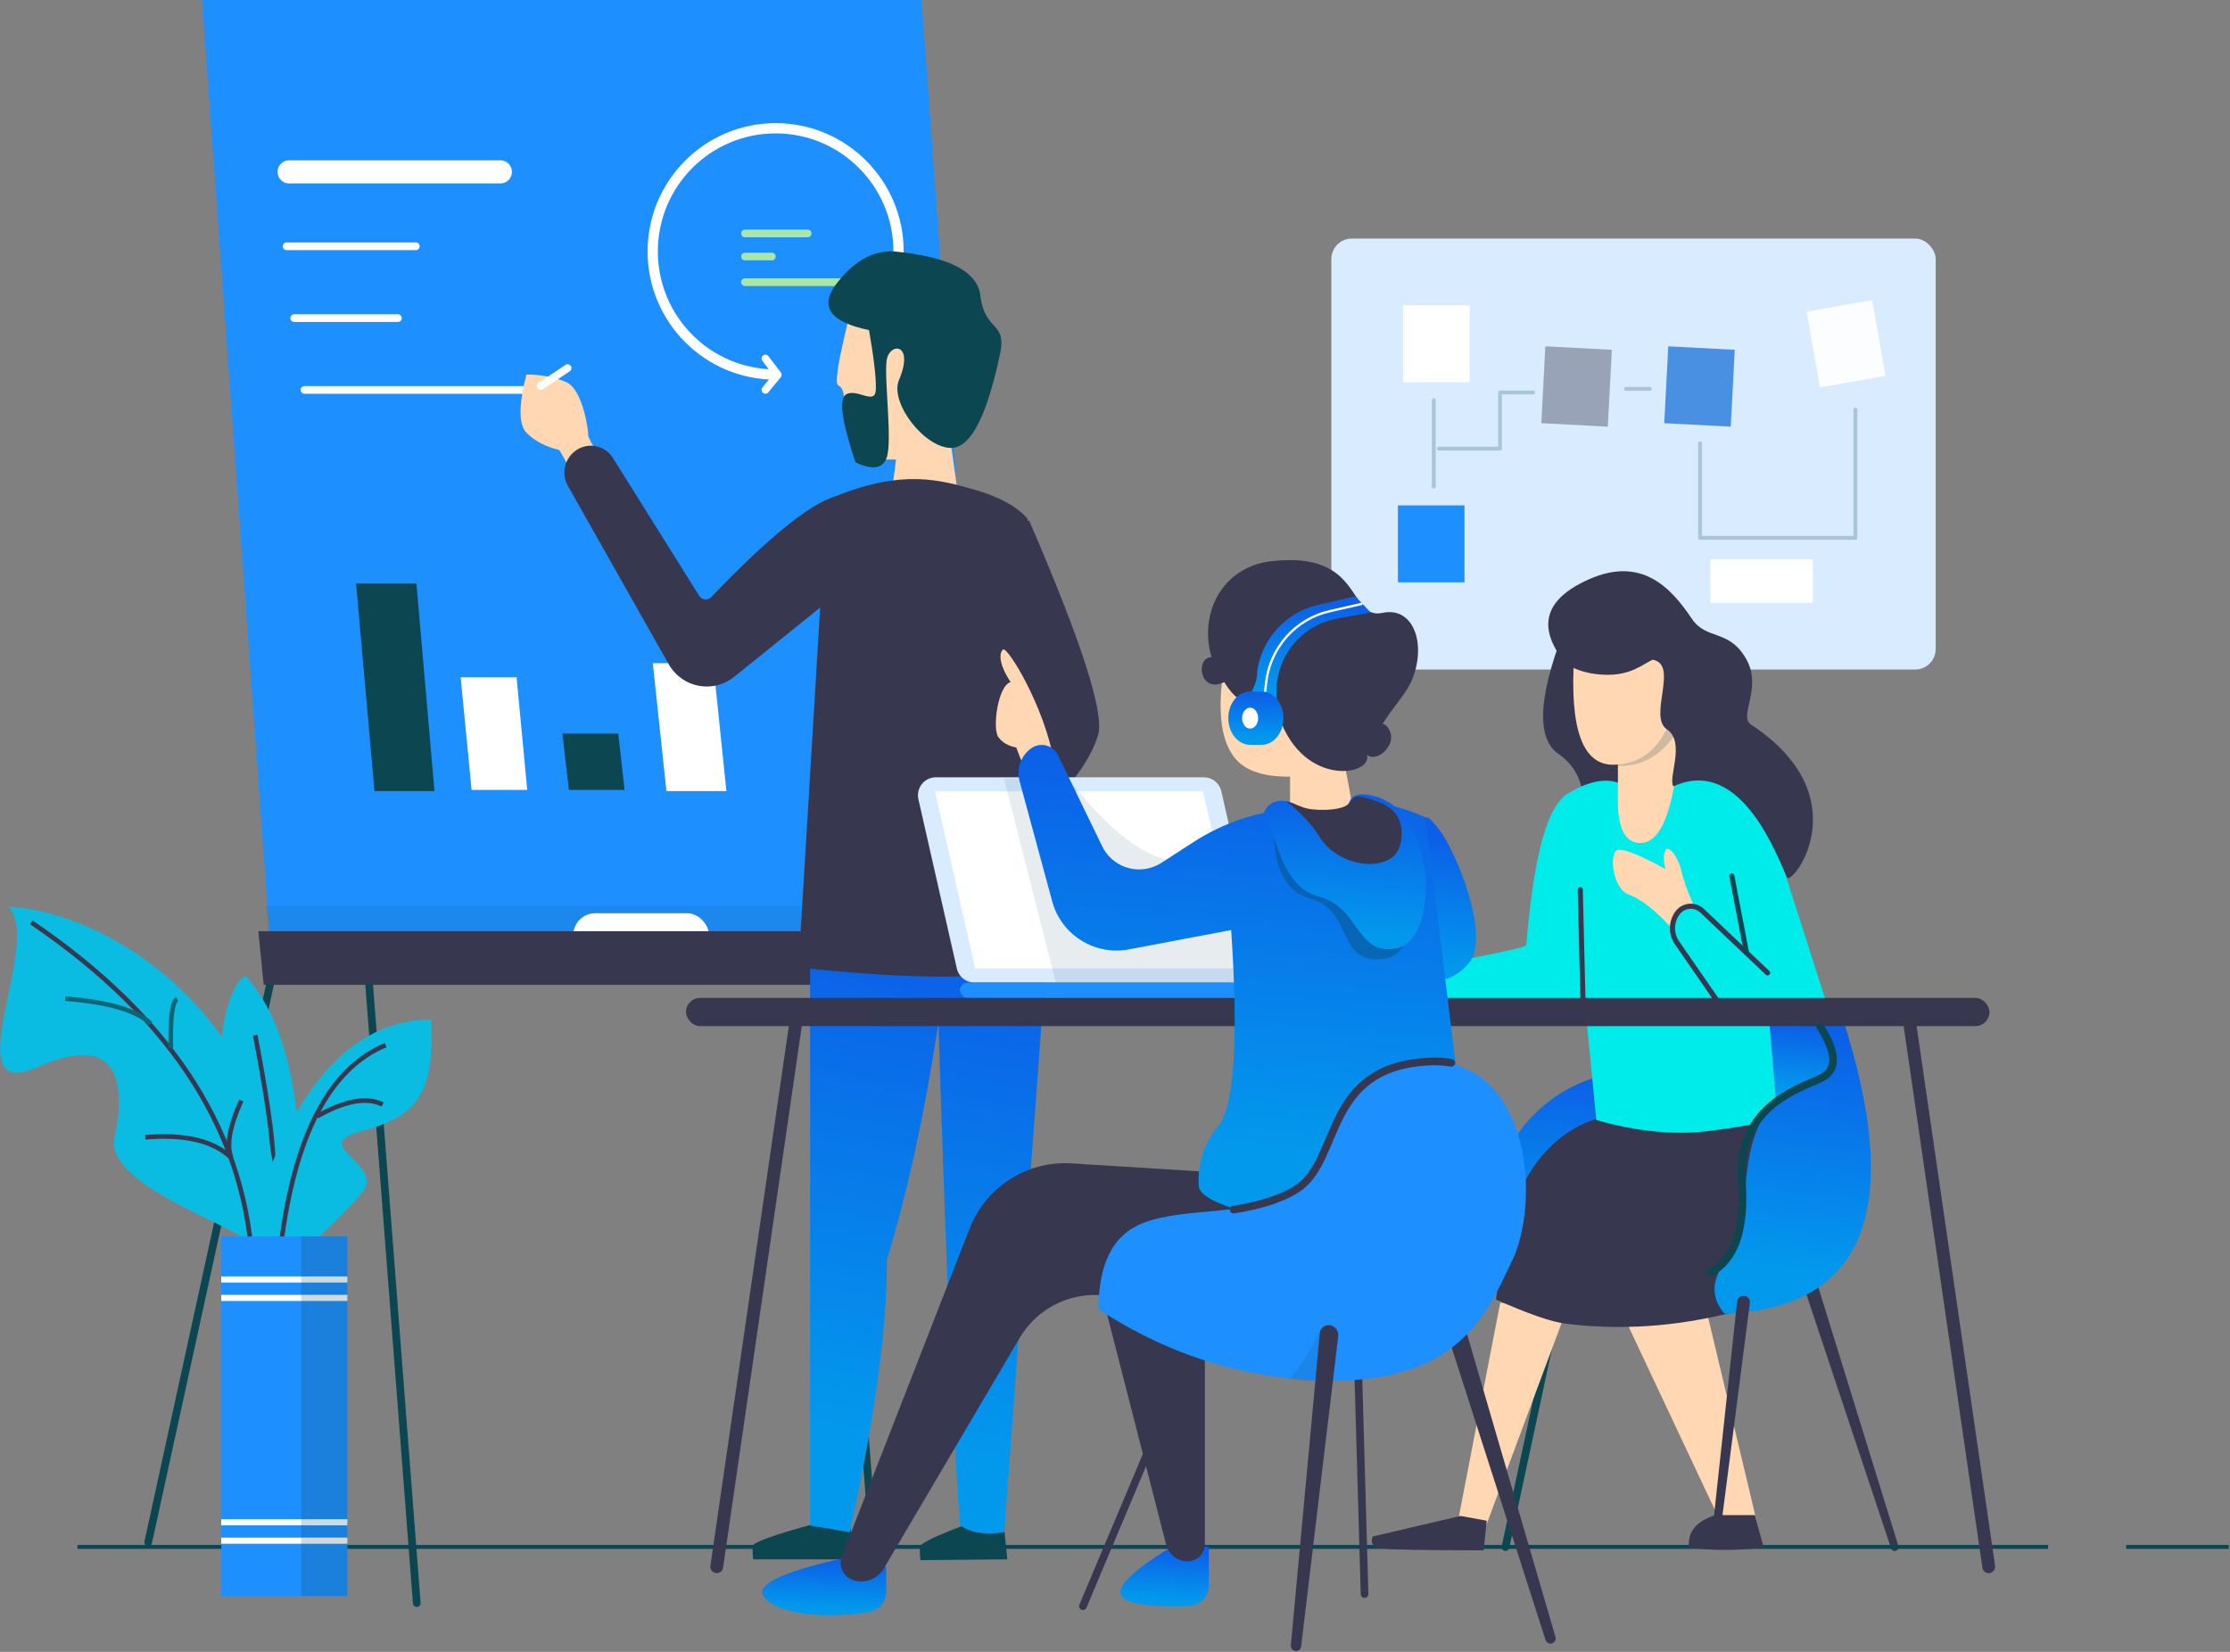 <?xml version="1.0" encoding="UTF-8"?>
<svg width="567px" height="420px" viewBox="0 0 567 420" version="1.1" xmlns="http://www.w3.org/2000/svg" xmlns:xlink="http://www.w3.org/1999/xlink">
    <rect x="0" y="0" width="567" height="420" fill="#808080" stroke="none"/>
    <!-- Generator: Sketch 48.2 (47327) - http://www.bohemiancoding.com/sketch -->
    <title>supporting-success@3x (1)</title>
    <desc>Created with Sketch.</desc>
    <defs>
        <linearGradient x1="53.43%" y1="3.299%" x2="47.328%" y2="86.561%" id="linearGradient-1">
            <stop stop-color="#0C5FE7" offset="0%"></stop>
            <stop stop-color="#0299ED" offset="100%"></stop>
        </linearGradient>
        <linearGradient x1="52.786%" y1="12.089%" x2="47.328%" y2="86.561%" id="linearGradient-2">
            <stop stop-color="#0C5FE7" offset="0%"></stop>
            <stop stop-color="#0299ED" offset="100%"></stop>
        </linearGradient>
    </defs>
    <g id="Page-1" stroke="none" stroke-width="1" fill="none" fill-rule="evenodd">
        <g id="supporting-success@3x-(1)">
            <path d="M109.466,63.363 L37.688,392.127" id="Path-257" stroke="#0B4651" stroke-width="1.955" stroke-linecap="round" stroke-linejoin="round"></path>
            <path d="M80.662,78.922 L105.965,407.608" id="Path-257-Copy" stroke="#0B4651" stroke-width="1.955" stroke-linecap="round" stroke-linejoin="round"></path>
            <path d="M197.864,78.922 L223.167,407.608" id="Path-257-Copy-2" stroke="#0B4651" stroke-width="1.955" stroke-linecap="round" stroke-linejoin="round"></path>
            <polygon id="Rectangle-43" fill="#1E8FFE" fill-rule="nonzero" points="51.361 0 234.327 0 252.233 247.855 69.268 247.855"></polygon>
            <path d="M228.467,63.921 C228.467,46.63 214.474,32.613 197.213,32.613 C179.952,32.613 165.959,46.63 165.959,63.921 C165.959,81.212 179.952,95.229 197.213,95.229" id="Oval-18" stroke="#FFFFFF" stroke-width="2.607" stroke-linecap="round" stroke-linejoin="round"></path>
            <polyline id="Path-273" stroke="#FFFFFF" stroke-width="1.955" stroke-linecap="round" stroke-linejoin="round" points="194.609 91.153 197.753 95.294 194.609 99.122"></polyline>
            <polygon id="Path-272" fill="#0B4651" fill-rule="nonzero" points="90.536 148.367 95.221 201.143 110.468 201.143 105.885 148.367"></polygon>
            <polygon id="Path-272-Copy-3" fill="#FFFFFF" fill-rule="nonzero" points="165.985 168.614 169.449 201.143 184.696 201.143 181.334 168.614"></polygon>
            <polygon id="Path-272-Copy" fill="#FFFFFF" fill-rule="nonzero" points="117.125 172.194 119.906 200.838 134.054 200.838 131.341 172.194"></polygon>
            <polygon id="Path-272-Copy-2" fill="#0B4651" fill-rule="nonzero" points="142.986 186.516 144.649 200.838 158.797 200.838 157.202 186.516"></polygon>
            <path d="M73.5,43.701 L127.226,43.701" id="Path-271" stroke="#FFFFFF" stroke-width="5.865" stroke-linecap="round" stroke-linejoin="round"></path>
            <path d="M72.848,62.616 L105.732,62.616" id="Path-271-Copy" stroke="#FFFFFF" stroke-width="1.955" stroke-linecap="round" stroke-linejoin="round"></path>
            <path d="M189.399,59.355 L205.355,59.355" id="Path-271-Copy-4" stroke="#AAE6A6" stroke-width="1.955" stroke-linecap="round" stroke-linejoin="round"></path>
            <path d="M189.399,65.225 L196.244,65.225" id="Path-271-Copy-5" stroke="#AAE6A6" stroke-width="1.955" stroke-linecap="round" stroke-linejoin="round"></path>
            <path d="M189.399,71.748 L213.819,71.748" id="Path-271-Copy-6" stroke="#AAE6A6" stroke-width="1.955" stroke-linecap="round" stroke-linejoin="round"></path>
            <path d="M74.802,80.879 L101.19,80.879" id="Path-271-Copy-2" stroke="#FFFFFF" stroke-width="1.955" stroke-linecap="round" stroke-linejoin="round"></path>
            <path d="M77.406,99.142 L139.337,99.142" id="Path-271-Copy-3" stroke="#FFFFFF" stroke-width="1.955" stroke-linecap="round" stroke-linejoin="round"></path>
            <polygon id="Rectangle-44-Copy" fill="#0B4651" fill-rule="nonzero" opacity="0.1" points="67.64 230.245 216.492 230.245 217.848 243.883 68.996 243.883"></polygon>
            <rect id="Rectangle-46" fill="#FFFFFF" fill-rule="nonzero" x="145.774" y="232.201" width="34.509" height="11.088" rx="5.544"></rect>
            <polygon id="Rectangle-44" fill="#37384F" fill-rule="nonzero" points="65.686 236.767 214.539 236.767 215.895 250.405 67.042 250.405"></polygon>
            <path d="M207.084,387.437 C196.698,390.274 191.468,392.16 191.391,393.093 C191.314,394.027 191.353,395.152 191.506,396.47 L217.043,396.47 L216.134,387.437 L207.084,387.437 Z" id="Path-256" fill="#0B4651" fill-rule="nonzero"></path>
            <path d="M246.151,387.437 C238.074,390.419 233.998,392.377 233.921,393.31 C233.845,394.244 233.883,395.369 234.036,396.687 L256.11,396.47 L255.202,387.437 L246.151,387.437 Z" id="Path-256-Copy" fill="#0B4651" fill-rule="nonzero"></path>
            <path d="M261.64,132.305 C275.078,163.338 280.923,181.57 279.176,187.003 C277.429,192.435 273.766,197.924 268.186,203.468 L254.435,136.619 L261.64,132.305 Z" id="Path-255" fill="#37384F" fill-rule="nonzero"></path>
            <path d="M205.978,235.17 L205.978,387.867 L216.05,389.569 C222.362,361.042 225.519,337.934 225.519,320.242 C230.749,303.101 235.11,283.068 238.601,260.143 C240.647,324.616 242.481,367.191 244.104,387.867 C246.912,389.748 250.661,390.315 255.35,389.569 L266.271,240.402 L205.978,235.17 Z" id="Path-254" fill="url(#linearGradient-1)" fill-rule="nonzero"></path>
            <g id="Group-28" transform="translate(210.235, 63.268)" fill-rule="nonzero">
                <path d="M5.851,16.538 C2.908,28.264 1.927,34.325 2.908,34.721 C3.889,35.117 4.38,36.402 4.38,38.574 L9.913,53.562 L17.595,53.562 L15.555,69.049 L34.281,69.049 L30.577,42.794 L17.595,18.551 L5.851,16.538 Z" id="Path-252" fill="#FFD7B3"></path>
                <path d="M16.562,0.609 C30.782,1.867 38.272,5.631 39.032,11.901 C40.173,21.306 45.9,18.265 43.995,26.936 C42.09,35.607 38.359,50.64 31.573,50.619 C24.787,50.599 15.928,39.092 18.341,33.368 C22.385,23.779 15.843,23.709 15.191,28.414 C14.539,33.119 16.729,49.05 15.191,53.168 C14.166,55.913 11.531,56.288 7.288,54.294 C3.799,43.899 2.995,38.142 4.875,37.024 C7.696,35.347 12.303,39.969 12.458,35.758 C12.562,32.951 11.983,27.92 10.722,20.666 C0.881,18.604 -1.93,14.745 2.289,9.091 C6.509,3.436 11.267,0.609 16.562,0.609 Z" id="Path-251" fill="#0B4651"></path>
            </g>
            <g id="Group-31" transform="translate(132.101, 93.272)">
                <path d="M20.436,23.032 C18.394,19.683 17.404,17.798 17.466,17.377 C17.559,16.746 16.245,5.767 11.808,3.862 C8.85,2.592 5.49,1.957 1.728,1.957 C-0.241,9.72 -0.241,14.635 1.728,16.702 C3.697,18.769 6.505,20.26 10.153,21.176 L14.158,28.307 L20.436,23.032 Z" id="Path-269" fill="#FFD7B3" fill-rule="nonzero"></path>
                <path d="M5.374,4.894 L12.219,0.309" id="Path-270" stroke="#FFFFFF" stroke-width="1.955" stroke-linecap="round" stroke-linejoin="round"></path>
            </g>
            <path d="M212.508,126.163 C229.477,119.319 238.92,121.933 248.085,124.601 C254.195,126.38 258.578,128.802 261.234,131.868 L269.945,208.102 L271.643,243.65 C261.036,246.767 250.497,248.325 240.027,248.325 C229.557,248.325 217.22,247.54 203.018,245.971 L208.538,154.471 L186.649,172.103 C181.884,175.941 174.909,175.19 171.071,170.425 C170.692,169.955 170.352,169.454 170.055,168.928 L144.391,123.534 C142.579,120.33 143.616,116.266 146.742,114.322 C149.834,112.399 153.899,113.341 155.831,116.427 L177.782,151.494 C178.355,152.41 179.562,152.687 180.477,152.114 C180.614,152.028 180.741,151.925 180.853,151.808 C195.345,136.658 205.897,128.11 212.508,126.163 Z" id="Path-253" fill="#37384F" fill-rule="nonzero"></path>
            <g id="Group-27" transform="translate(19.456, 60.659)">
                <g id="Group-30" transform="translate(319.05, 0)">
                    <rect id="Rectangle-40" fill="#D8EBFF" fill-rule="nonzero" x="0" y="0" width="153.665" height="109.578" rx="5.214"></rect>
                    <path d="M26.045,41.092 L26.045,63.058" id="Path-247" stroke="#0B4651" stroke-width="0.978" opacity="0.23" stroke-linecap="round" stroke-linejoin="round"></path>
                    <polyline id="Path-248" stroke="#0B4651" stroke-width="0.978" opacity="0.23" stroke-linecap="round" stroke-linejoin="round" points="27.347 53.401 42.893 53.401 42.893 39.135 51.278 39.135"></polyline>
                    <rect id="Rectangle-42" fill="#FFFFFF" fill-rule="nonzero" x="96.366" y="81.531" width="26.045" height="11.088"></rect>
                    <polyline id="Path-250" stroke="#0B4651" stroke-width="0.978" opacity="0.23" stroke-linecap="round" stroke-linejoin="round" points="93.753 52.076 93.753 76.096 133.251 76.096 133.251 43.479"></polyline>
                    <rect id="Rectangle-41" fill="#FFFFFF" fill-rule="nonzero" x="18.231" y="16.959" width="16.929" height="19.568"></rect>
                    <rect id="Rectangle-41-Copy" fill="#1E8FFE" fill-rule="nonzero" x="16.929" y="67.834" width="16.929" height="19.568"></rect>
                    <rect id="Rectangle-41-Copy-2" fill="#37384F" fill-rule="nonzero" opacity="0.4" transform="translate(62.356, 37.609) rotate(3) translate(-62.356, -37.609) " x="53.892" y="27.825" width="16.929" height="19.568"></rect>
                    <rect id="Rectangle-41-Copy-4" fill="#4A90E2" fill-rule="nonzero" transform="translate(93.61, 37.609) rotate(3) translate(-93.61, -37.609) " x="85.145" y="27.825" width="16.929" height="19.568"></rect>
                    <rect id="Rectangle-41-Copy-3" fill="#FFFFFF" fill-rule="nonzero" opacity="0.9" transform="translate(130.876, 26.742) rotate(-10) translate(-130.876, -26.742) " x="122.411" y="16.959" width="16.929" height="19.568"></rect>
                    <path d="M74.921,38.212 L80.967,38.212" id="Path-249" stroke="#0B4651" stroke-width="0.978" opacity="0.23" stroke-linecap="round" stroke-linejoin="round"></path>
                </g>
                <path d="M387.321,213.052 C371.52,216.76 356.514,234.742 363.198,249.429 C367.654,259.22 373.828,264.115 381.72,264.115 L390.151,210.379 C398.798,209.689 397.854,210.58 387.321,213.052 Z" id="Path-258" fill="url(#linearGradient-1)" fill-rule="nonzero"></path>
                <path d="M376.98,269.09 L363.326,332.707" id="Path-246-Copy-2" stroke="#0B4651" stroke-width="1.955" stroke-linecap="round" stroke-linejoin="round"></path>
                <path d="M438.205,263.55 C438.046,263.034 439.842,261.957 440.358,261.797 C440.873,261.637 441.42,261.926 441.58,262.442 L463.23,332.418 C463.389,332.934 463.101,333.482 462.586,333.642 C462.071,333.802 461.523,333.513 461.364,332.997 L438.205,263.55 Z" id="Path-246-Copy" fill="#37384F" fill-rule="nonzero"></path>
                <polygon id="Path-243" fill="#FFD7B3" fill-rule="nonzero" points="361.997 270.532 351.149 326.623 358.198 327.784 378.541 273.203"></polygon>
                <path d="M393.004,273.177 L419.864,330.249 L428.174,330.249 L414.799,274.076 C423.034,266.063 423.034,261.363 414.799,259.976 C403.016,258.088 395.751,262.488 393.004,273.177 Z" id="Path-242" fill="#FFD7B3" fill-rule="nonzero"></path>
                <path d="M399.851,223.234 C393.04,223.122 389.368,223.122 388.836,223.234 C376.441,225.825 369.788,236.032 367.319,241.65 C364.691,247.631 362.553,256.998 360.904,269.753 C369.087,273.394 374.983,275.441 378.594,275.893 C392.505,277.636 406.676,276.678 421.107,273.02 L418.922,261.977 C425.363,259.163 431.004,254.318 435.845,247.442 C440.686,240.566 439.008,231.404 430.81,219.956 L399.851,223.234 Z" id="Path-236" fill="#37384F" fill-rule="nonzero"></path>
                <path d="M379.633,96.05 C371.716,115.199 370.775,126.862 376.809,131.037 C385.302,136.915 382.473,146.662 384.093,146.794 C385.495,146.907 404.386,147.684 404.834,140.147 C404.928,138.582 399.033,134.368 387.15,127.504 L379.633,96.05 Z" id="Path-173" fill="#37384F" fill-rule="nonzero"></path>
                <path d="M394.316,139.626 C390.576,136.852 385.585,137.306 379.346,140.988 C373.851,144.231 370.576,156.664 368.62,179.553 C368.504,180.91 345.306,183.861 344.742,186.161 C344.497,187.155 344.497,189.841 344.742,194.22 L383.509,194.22 L386.418,224.117 C396.85,227.112 406.59,228.015 415.637,226.828 C424.684,225.641 431.044,224.403 434.717,223.114 L430.358,197.258 L445.525,196.171 L434.717,162.372 L428.323,142.379 L406.718,132.927 L394.316,139.626 Z" id="Path-178" fill="#00ECEA" fill-rule="nonzero"></path>
                <path d="M419.038,260.279 C421.931,258.017 423.55,254.698 423.895,250.323 C424.412,243.76 423.505,225.946 432.987,218.56 C431.54,208.363 431.54,201.83 432.987,198.959 L449.003,198.01 C464.755,246.869 454.766,271.987 419.038,273.363 C415.631,269.453 415.631,265.091 419.038,260.279 Z" id="Path-238" fill="url(#linearGradient-1)" fill-rule="nonzero"></path>
                <polygon id="Path-240" fill="url(#linearGradient-1)" fill-rule="nonzero" points="432.121 219.454 441.89 214.032 446.046 211.853 447.104 208.723 443.62 199.589 430.437 199.589"></polygon>
                <path d="M411.117,169.383 C409.588,165.93 408.521,162.901 407.917,160.296 C407.208,157.236 404.76,154.109 403.992,155.512 C403.479,156.446 403.479,158.041 403.992,160.296 C396.971,156.474 392.84,154.879 391.599,155.512 C389.737,156.46 390.472,165.355 394.838,166.882 C397.748,167.9 401.277,170.662 405.425,175.169 C406.011,172.768 406.542,171.324 407.019,170.836 C407.495,170.349 408.861,169.865 411.117,169.383 Z" id="Path-234" fill="#FFD7B3" fill-rule="nonzero"></path>
                <path d="M391.915,124.253 L391.915,142.207 C391.767,149.855 393.679,153.68 397.651,153.68 C401.623,153.68 404.483,148.805 406.231,139.055 L408.965,120.718 L391.915,124.253 Z" id="Path-177" fill="#FFD7B3" fill-rule="nonzero"></path>
                <path d="M0.237,332.648 L501.307,332.648" id="Path-166" stroke="#0B4651"></path>
                <path d="M521.134,332.648 L547.211,332.648" id="Path-166-Copy" stroke="#0B4651"></path>
                <path d="M183.423,195.675 L162.781,337.691" id="Path-163-Copy-4" stroke="#37384F" stroke-width="3.259" stroke-linecap="round" stroke-linejoin="round"></path>
                <path d="M486.195,195.675 L465.552,337.691" id="Path-163-Copy-5" stroke="#37384F" stroke-width="3.259" stroke-linecap="round" stroke-linejoin="round" transform="translate(475.874, 266.683) scale(-1, 1) translate(-475.874, -266.683) "></path>
                <path d="M218.506,136.973 L286.634,136.973 C288.764,136.973 290.611,138.447 291.082,140.525 L300.856,183.581 C301.414,186.038 299.874,188.482 297.417,189.04 C297.086,189.115 296.747,189.153 296.407,189.153 L228.28,189.153 C226.149,189.153 224.302,187.678 223.831,185.601 L214.057,142.544 C213.499,140.088 215.039,137.644 217.496,137.086 C217.827,137.011 218.166,136.973 218.506,136.973 Z" id="Rectangle-29" fill="#D8EBFF" fill-rule="nonzero"></path>
                <polygon id="Rectangle-29-Copy" fill="#FFFFFF" fill-rule="nonzero" points="218.283 140.56 286.414 140.56 296.63 185.565 228.499 185.565"></polygon>
                <path d="M252.106,137.287 C264.086,152.695 274.699,159.761 283.947,158.485 C293.195,157.209 299.297,162.535 302.253,174.463 L300.548,197.417 L251.092,197.417 L235.81,137.287 L252.106,137.287 Z" id="Path-170" fill="#0B4651" fill-rule="nonzero" opacity="0.1"></path>
                <rect id="Rectangle-28" fill="#1E8FFE" fill-rule="nonzero" x="224.637" y="189.153" width="70.972" height="3.914" rx="1.957"></rect>
                <path d="M240.848,134.4 L238.933,129.386 C236.968,129.051 235.456,128.179 234.398,126.772 C232.811,124.661 234.22,113.718 237.51,112.76 C234.62,108.434 234.471,105.535 235.551,104.502 C236.631,103.469 246.15,119.012 248.541,133.001 C250.136,142.328 247.571,142.794 240.848,134.4 Z" id="Path-169" fill="#FFD7B3" fill-rule="nonzero"></path>
                <rect id="Rectangle-27" fill="#37384F" fill-rule="nonzero" x="154.967" y="193.066" width="331.421" height="7.175" rx="3.587"></rect>
                <path d="M278.49,332.648 C278.49,332.648 263.782,341.027 265.561,344.854 C266.593,347.072 272.356,348.011 282.849,347.671 L282.849,347.671 C285.662,347.58 287.894,345.274 287.894,342.46 L287.894,332.648 C281.625,332.648 278.49,332.648 278.49,332.648 Z" id="Path-165-Copy" fill="url(#linearGradient-1)" fill-rule="nonzero"></path>
                <path d="M260.925,269.216 L277.043,332.071 C277.684,334.569 279.936,336.317 282.515,336.317 C284.936,336.317 286.898,334.354 286.898,331.934 L286.898,260.843 L260.925,269.216 Z" id="Path-167" fill="#37384F" fill-rule="nonzero"></path>
                <path d="M196.449,335.257 C196.449,335.257 173.1,339.694 174.393,344.588 C174.905,346.527 179.555,350.04 191.693,350.04 C194.606,350.04 197.856,349.761 201.441,349.203 L201.441,349.203 C203.98,348.807 205.853,346.621 205.853,344.051 L205.853,337.737 C199.584,336.084 196.449,335.257 196.449,335.257 Z" id="Path-165" fill="url(#linearGradient-1)" fill-rule="nonzero"></path>
                <path d="M327.265,239.769 L253,235.136 C241.685,234.43 231.211,241.118 227.091,251.68 L194.605,334.964 C193.664,337.376 194.857,340.095 197.269,341.036 C197.406,341.089 197.546,341.136 197.688,341.177 C200.607,342.008 203.719,340.764 205.26,338.149 L239.814,279.513 C244.888,270.903 255.097,266.755 264.738,269.387 L308.539,281.342 L327.265,239.769 Z" id="Path-164" fill="#37384F" fill-rule="nonzero"></path>
                <path d="M343.029,147.257 C343.445,146.803 344.575,147.775 346.418,150.172 C350.852,155.939 359.651,177.565 354.037,184.198 C347.903,191.446 339.887,189.795 329.991,179.247 L343.029,147.257 Z" id="Path-162" fill="url(#linearGradient-2)" fill-rule="nonzero"></path>
                <polygon id="Path-157" fill="#FFD7B3" fill-rule="nonzero" points="308.558 131.182 308.558 147.956 324.73 145.997 321.005 125.812"></polygon>
                <g id="Group-23" transform="translate(285.843, 81.531)">
                    <path d="M6.354,24.679 C3.763,38.685 5.034,47.804 10.168,52.036 C17.869,58.383 36.91,54.06 41.944,50.61 C45.3,48.309 33.436,39.666 6.354,24.679 Z" id="Path-156" fill="#FFD7B3" fill-rule="nonzero"></path>
                    <path d="M5.976,31.247 C-0.393,34.305 -1.415,24.899 2.763,24.899 C-0.499,14.188 5.141,1.948 18.027,0.492 C41.706,-2.184 37.159,15.561 46.25,13.634 C54.025,11.985 57.39,21.346 53.852,30.335 C52.348,34.155 49.426,36.765 46.25,41.864 C47.326,41.864 49.327,44.526 47.954,47.22 C46.857,49.373 44.479,50.978 42.322,49.879 C43.421,55.324 24.913,58.029 19.418,38.433 C13.262,34.182 11.185,39.624 5.976,31.247 Z" id="Path-154" fill="#37384F" fill-rule="nonzero"></path>
                    <path d="M19.269,38.61 L19.269,33.557 C19.269,24.486 25.756,16.713 34.68,15.09 L43.196,13.542 L39.3,9.437 L29.892,11.581 C21.749,13.437 15.584,20.107 14.374,28.371 C14.374,31.661 12.795,34.752 10.128,36.679 L9.455,37.167 L19.269,38.61 Z" id="Path-155" fill="url(#linearGradient-1)" fill-rule="nonzero"></path>
                    <path d="M40.827,11.38 C39.035,11.789 36.346,12.401 32.762,13.218 C24.048,15.204 17.552,22.57 16.601,31.54 L15.704,40.011" id="Path-155-Copy" stroke="#FFFFFF" stroke-width="0.587" stroke-linecap="round" stroke-linejoin="round"></path>
                    <path d="M15.476,47.184 C18.54,47.184 21.024,44.147 21.024,40.401 C21.024,36.655 18.54,33.619 15.476,33.619 C14.596,33.619 13.541,33.619 12.311,33.619 C10.722,36.719 9.928,38.98 9.928,40.401 C9.928,42.176 10.722,44.437 12.311,47.184 C13.83,47.184 14.885,47.184 15.476,47.184 Z" id="Oval-17" fill="url(#linearGradient-1)" fill-rule="nonzero"></path>
                    <ellipse id="Oval-17-Copy" fill="url(#linearGradient-1)" fill-rule="nonzero" cx="12.556" cy="40.401" rx="5.548" ry="6.783"></ellipse>
                    <ellipse id="Oval-17-Copy-2" fill="#FFFFFF" fill-rule="nonzero" cx="12.556" cy="40.401" rx="2.044" ry="2.654"></ellipse>
                </g>
                <path d="M309.369,144.989 C315.287,147.494 320.085,147.494 323.764,144.989 C327.443,142.485 333.841,143.2 342.957,147.134 L354.242,238.982 L300.832,248.425 C290.641,246.002 285.474,243.471 285.332,240.834 C285.01,234.842 286.808,229.613 290.727,225.146 C294.444,219.365 295.397,202.92 293.586,175.809 L267.572,180.728 C258.878,182.372 250.383,177.05 248.069,168.51 L239.775,137.898 C238.928,134.772 240.125,131.45 242.771,129.583 C244.838,128.124 247.696,128.617 249.154,130.684 C249.298,130.887 249.424,131.101 249.533,131.325 L260.793,154.526 C263.308,159.706 269.546,161.868 274.727,159.353 C275.111,159.167 275.483,158.957 275.841,158.726 L284.029,153.425 C291.623,148.508 300.343,145.605 309.369,144.989 Z" id="Path-158" fill="url(#linearGradient-1)" fill-rule="nonzero"></path>
                <path d="M304.543,145.244 C303.584,158.52 306.675,166.059 313.816,167.862 C324.528,170.566 320.365,185.124 332.68,183.088 C344.995,181.051 340.367,148.403 333.393,145.244 C329.697,145.293 327.101,144.953 325.606,144.225 L321.158,147.111 L312.022,147.987 L308.12,146.372 L304.543,145.244 Z" id="Path-160" fill="#0B4651" fill-rule="nonzero" opacity="0.34"></path>
                <path d="M301.85,146.232 C304.441,147.029 305.041,164.56 315.753,167.265 C326.465,169.969 325.266,182.765 335.886,180.392 C346.507,178.02 345.875,146.674 330.712,141.982 C326.975,140.825 324.663,141.138 323.776,142.92 L322.461,145.807 L313.324,146.683 L310.074,143.939 C308.801,143.26 307.554,142.92 306.333,142.92 C304.501,142.92 302.586,143.939 301.85,146.232 Z" id="Path-160-Copy" fill="url(#linearGradient-1)" fill-rule="nonzero"></path>
                <path d="M307.527,143.009 C311.036,145.766 313.761,148.61 315.702,151.541 C320.618,160.385 334.845,161.523 336.551,154.143 C337.689,149.222 336.233,145.739 332.185,143.694 C328.634,142.257 326.335,141.665 325.29,141.916 C324.64,142.072 323.853,143.316 323.486,143.694 C321.609,145.625 314.297,145.574 311.898,144.621 C310.299,143.985 308.842,143.448 307.527,143.009 Z" id="Path-159" fill="#37384F" fill-rule="nonzero"></path>
                <g id="Group-8" transform="translate(255.891, 208.72)">
                    <path d="M94.87,68.846 C94.92,68.827 94.971,68.81 95.023,68.794 C96.212,68.446 97.458,69.129 97.806,70.32 L120.145,146.812 C120.348,147.508 119.961,148.241 119.271,148.463 C118.586,148.684 117.852,148.307 117.632,147.621 L93.349,71.989 C92.936,70.702 93.605,69.318 94.87,68.846 Z" id="Path-163-Copy-2" fill="#37384F" fill-rule="nonzero"></path>
                    <path d="M29.7,68.486 L0,139.004" id="Path-163-Copy" stroke="#37384F" stroke-width="1.955" stroke-linecap="round" stroke-linejoin="round"></path>
                    <path d="M69.658,67.485 L71.602,135.922" id="Path-163-Copy-3" stroke="#37384F" stroke-width="1.955" stroke-linecap="round" stroke-linejoin="round"></path>
                    <path d="M54.14,33.074 C65.922,25.83 60.754,1.757 88.173,0.524 C112.538,0.524 116.372,33.074 109.79,49.743 C103.333,63.191 96.853,81.64 63.793,81.64 C42.454,81.64 22.51,75.599 3.962,63.517 C3.962,51.898 7.669,44.613 15.084,41.662 C26.207,37.235 42.357,40.319 54.14,33.074 Z" id="Path-161" fill="#1E8FFE" fill-rule="nonzero"></path>
                    <path d="M60.676,68.441 C57.838,73.951 55.134,78.205 52.564,81.204 C55.8,81.881 58.758,81.881 61.436,81.204 L60.676,68.441 Z" id="Path-168" fill="#0B4651" fill-rule="nonzero" opacity="0.12"></path>
                    <path d="M38.31,38.171 C44.016,37.261 49.685,35.813 54.14,33.074 C65.922,25.83 60.754,1.757 88.173,0.524 C90.112,0.437 91.937,0.549 93.647,0.86" id="Path-161-Copy" stroke="#37384F" stroke-width="1.955" stroke-linecap="round" stroke-linejoin="round"></path>
                    <path d="M62.821,67.578 C64.152,67.8 65.074,69.029 64.913,70.369 L55.481,149.259 C55.396,149.973 54.748,150.483 54.034,150.397 C54.034,150.397 54.034,150.397 54.034,150.397 C53.314,150.311 52.794,149.667 52.861,148.945 L60.22,69.583 C60.335,68.35 61.427,67.443 62.66,67.557 C62.714,67.562 62.768,67.569 62.821,67.578 Z" id="Path-163" fill="#37384F" fill-rule="nonzero"></path>
                </g>
                <g id="Group-24" transform="translate(380.255, 104.36)" fill-rule="nonzero">
                    <path d="M0.534,1.812 C0.587,20.428 4.494,29.736 12.256,29.736 C23.899,29.736 30.087,18.009 30.209,7.801 C30.291,0.996 20.399,-1.001 0.534,1.812 Z" id="Path-171" fill="#0B4651" opacity="0.2"></path>
                    <path d="M0.534,1.812 C-0.646,20.217 2.644,29.42 10.406,29.42 C22.049,29.42 26.729,17.778 26.851,7.57 C26.932,0.765 18.16,-1.154 0.534,1.812 Z" id="Path-171-Copy" fill="#FFD7B3"></path>
                </g>
                <path d="M378.784,108.251 C381.864,110.027 385.387,110.916 389.352,110.916 C395.3,110.916 398.196,108.291 400.738,107.075 C407.541,108.251 399.5,121.518 404.361,124.774 C409.221,128.03 404.555,137.173 406.025,139.282 C423.587,131.196 432.845,158.338 434.994,162.565 C437.025,163.629 453.035,141.531 425.773,123.588 C422.497,121.432 428.655,114.391 424.63,107.075 C420.261,99.135 414.479,102.262 410.703,96.646 C405.422,88.791 397.971,80.656 384.493,86.658 C373.06,91.749 371.157,98.946 378.784,108.251 Z" id="Path-172" fill="#37384F" fill-rule="nonzero"></path>
                <path d="M383.053,194.931 L382.338,165.544" id="Path-179" stroke="#37384F" stroke-width="1.303" stroke-linecap="round" stroke-linejoin="round"></path>
                <path d="M429.974,186.701 L413.329,170.911 C411.649,169.317 408.995,169.387 407.401,171.067 C407.293,171.182 407.191,171.302 407.096,171.428 C405.408,173.666 405.344,176.733 406.937,179.039 L417.915,194.934" id="Path-233" stroke="#37384F" stroke-width="1.303" stroke-linecap="round" stroke-linejoin="round"></path>
                <path d="M420.876,162.077 L424.609,181.553" id="Path-235" stroke="#0B4651" stroke-width="1.303" stroke-linecap="round" stroke-linejoin="round"></path>
                <path d="M443.316,200.313 C447.72,207.19 447.72,211.616 443.316,213.591 C436.711,216.554 422.137,221.349 423.422,239.705 C424.278,251.942 421.616,259.672 415.436,262.896" id="Path-239" stroke="#0B4651" stroke-width="1.955" stroke-linecap="round" stroke-linejoin="round"></path>
                <path d="M351.898,324.781 L329.614,329.997 C328.9,331.636 329.552,332.634 331.571,332.989 C333.59,333.345 342.324,333.523 357.773,333.523 L358.566,325.995 L351.898,324.781 Z" id="Path-244" fill="#37384F" fill-rule="nonzero"></path>
                <path d="M416.754,324.563 C411.842,326.073 409.579,328.832 409.966,332.841 C415.77,333.605 422.111,333.605 428.988,332.841 L426.764,324.563 L416.754,324.563 Z" id="Path-245" fill="#37384F" fill-rule="nonzero"></path>
                <path d="M424.039,268.816 C424.935,268.922 425.575,269.735 425.469,270.631 C425.468,270.637 425.468,270.642 425.467,270.648 L417.565,331.844 C417.495,332.382 417.008,332.766 416.469,332.707 C415.933,332.649 415.545,332.167 415.603,331.631 L422.222,270.264 C422.318,269.367 423.124,268.718 424.022,268.814 C424.027,268.815 424.033,268.816 424.039,268.816 Z" id="Path-246" fill="#37384F" fill-rule="nonzero"></path>
            </g>
            <g id="Group-29" transform="translate(0, 229.982)">
                <path d="M76.32,78.418 C77.238,49.467 72.607,29.374 62.427,18.138 C57.362,20.302 52.914,42.837 59.264,48.278 C63.498,51.905 65.837,62.832 66.281,81.059 L76.32,78.418 Z" id="Path-261" fill="#0ABCE2" fill-rule="nonzero"></path>
                <path d="M64.897,33.228 C68.618,52.663 70.067,64.569 69.242,68.945" id="Path-268" stroke="#37384F" stroke-width="1.173"></path>
                <path d="M67.558,70.031 C77.454,43.06 91.469,29.453 109.602,29.208 C110.543,47.964 106.086,53.872 92.02,57.582 C77.955,61.292 98.234,65.879 92.02,73.284 C87.878,78.221 81.194,84.702 71.97,92.729 L64.969,81.294 L67.558,70.031 Z" id="Path-260" fill="#0ABCE2" fill-rule="nonzero"></path>
                <path d="M71.367,87.145 C74.838,58.814 83.733,41.686 98.051,35.759" id="Path-266" stroke="#37384F" stroke-width="1.173"></path>
                <path d="M64.377,87.198 C64.377,82.847 26.367,72.156 29.123,59.233 C31.878,46.31 30.934,31.825 9.479,41.346 C-11.976,50.868 11.192,9.176 2.097,0.577 C30.45,1.902 75.4,33.605 69.888,87.198 C64.377,90.108 64.377,91.549 64.377,87.198 Z" id="Path-259" fill="#0ABCE2" fill-rule="nonzero"></path>
                <path d="M7.948,4.527 C44.416,29.259 63.187,59.045 64.259,93.885" id="Path-262" stroke="#37384F" stroke-width="1.173"></path>
                <rect id="Rectangle-45" fill="#1E8FFE" fill-rule="nonzero" x="56.262" y="84.39" width="32.038" height="91.423"></rect>
                <path d="M56.262,94.548 L88.301,94.548 L88.301,96.111 L56.262,96.111 L56.262,94.548 Z M56.262,99.236 L88.301,99.236 L88.301,100.799 L56.262,100.799 L56.262,99.236 Z" id="Combined-Shape" fill="#FFFFFF" fill-rule="nonzero"></path>
                <path d="M56.262,156.278 L88.301,156.278 L88.301,157.841 L56.262,157.841 L56.262,156.278 Z M56.262,160.966 L88.301,160.966 L88.301,162.529 L56.262,162.529 L56.262,160.966 Z" id="Combined-Shape-Copy-4" fill="#FFFFFF" fill-rule="nonzero"></path>
                <rect id="Rectangle-45-Copy-3" fill="#0B4651" fill-rule="nonzero" opacity="0.2" x="76.579" y="84.39" width="11.721" height="91.423"></rect>
                <path d="M36.954,59.186 C47.027,58.337 54.307,60.07 58.796,64.386 C57.518,61.31 58.366,56.453 61.342,49.814" id="Path-263" stroke="#37384F" stroke-width="1.173"></path>
                <path d="M16.59,23.935 C27.368,24.753 34.618,26.865 38.34,30.272" id="Path-264" stroke="#0D6574" stroke-width="1.173"></path>
                <path d="M43.445,36.486 C43.241,28.811 43.777,24.663 45.053,24.041" id="Path-265" stroke="#0D6574" stroke-width="1.173"></path>
                <path d="M80.615,53.853 C87.683,49.845 93.242,48.843 97.294,50.847" id="Path-267" stroke="#37384F" stroke-width="1.173"></path>
            </g>
        </g>
    </g>
</svg>